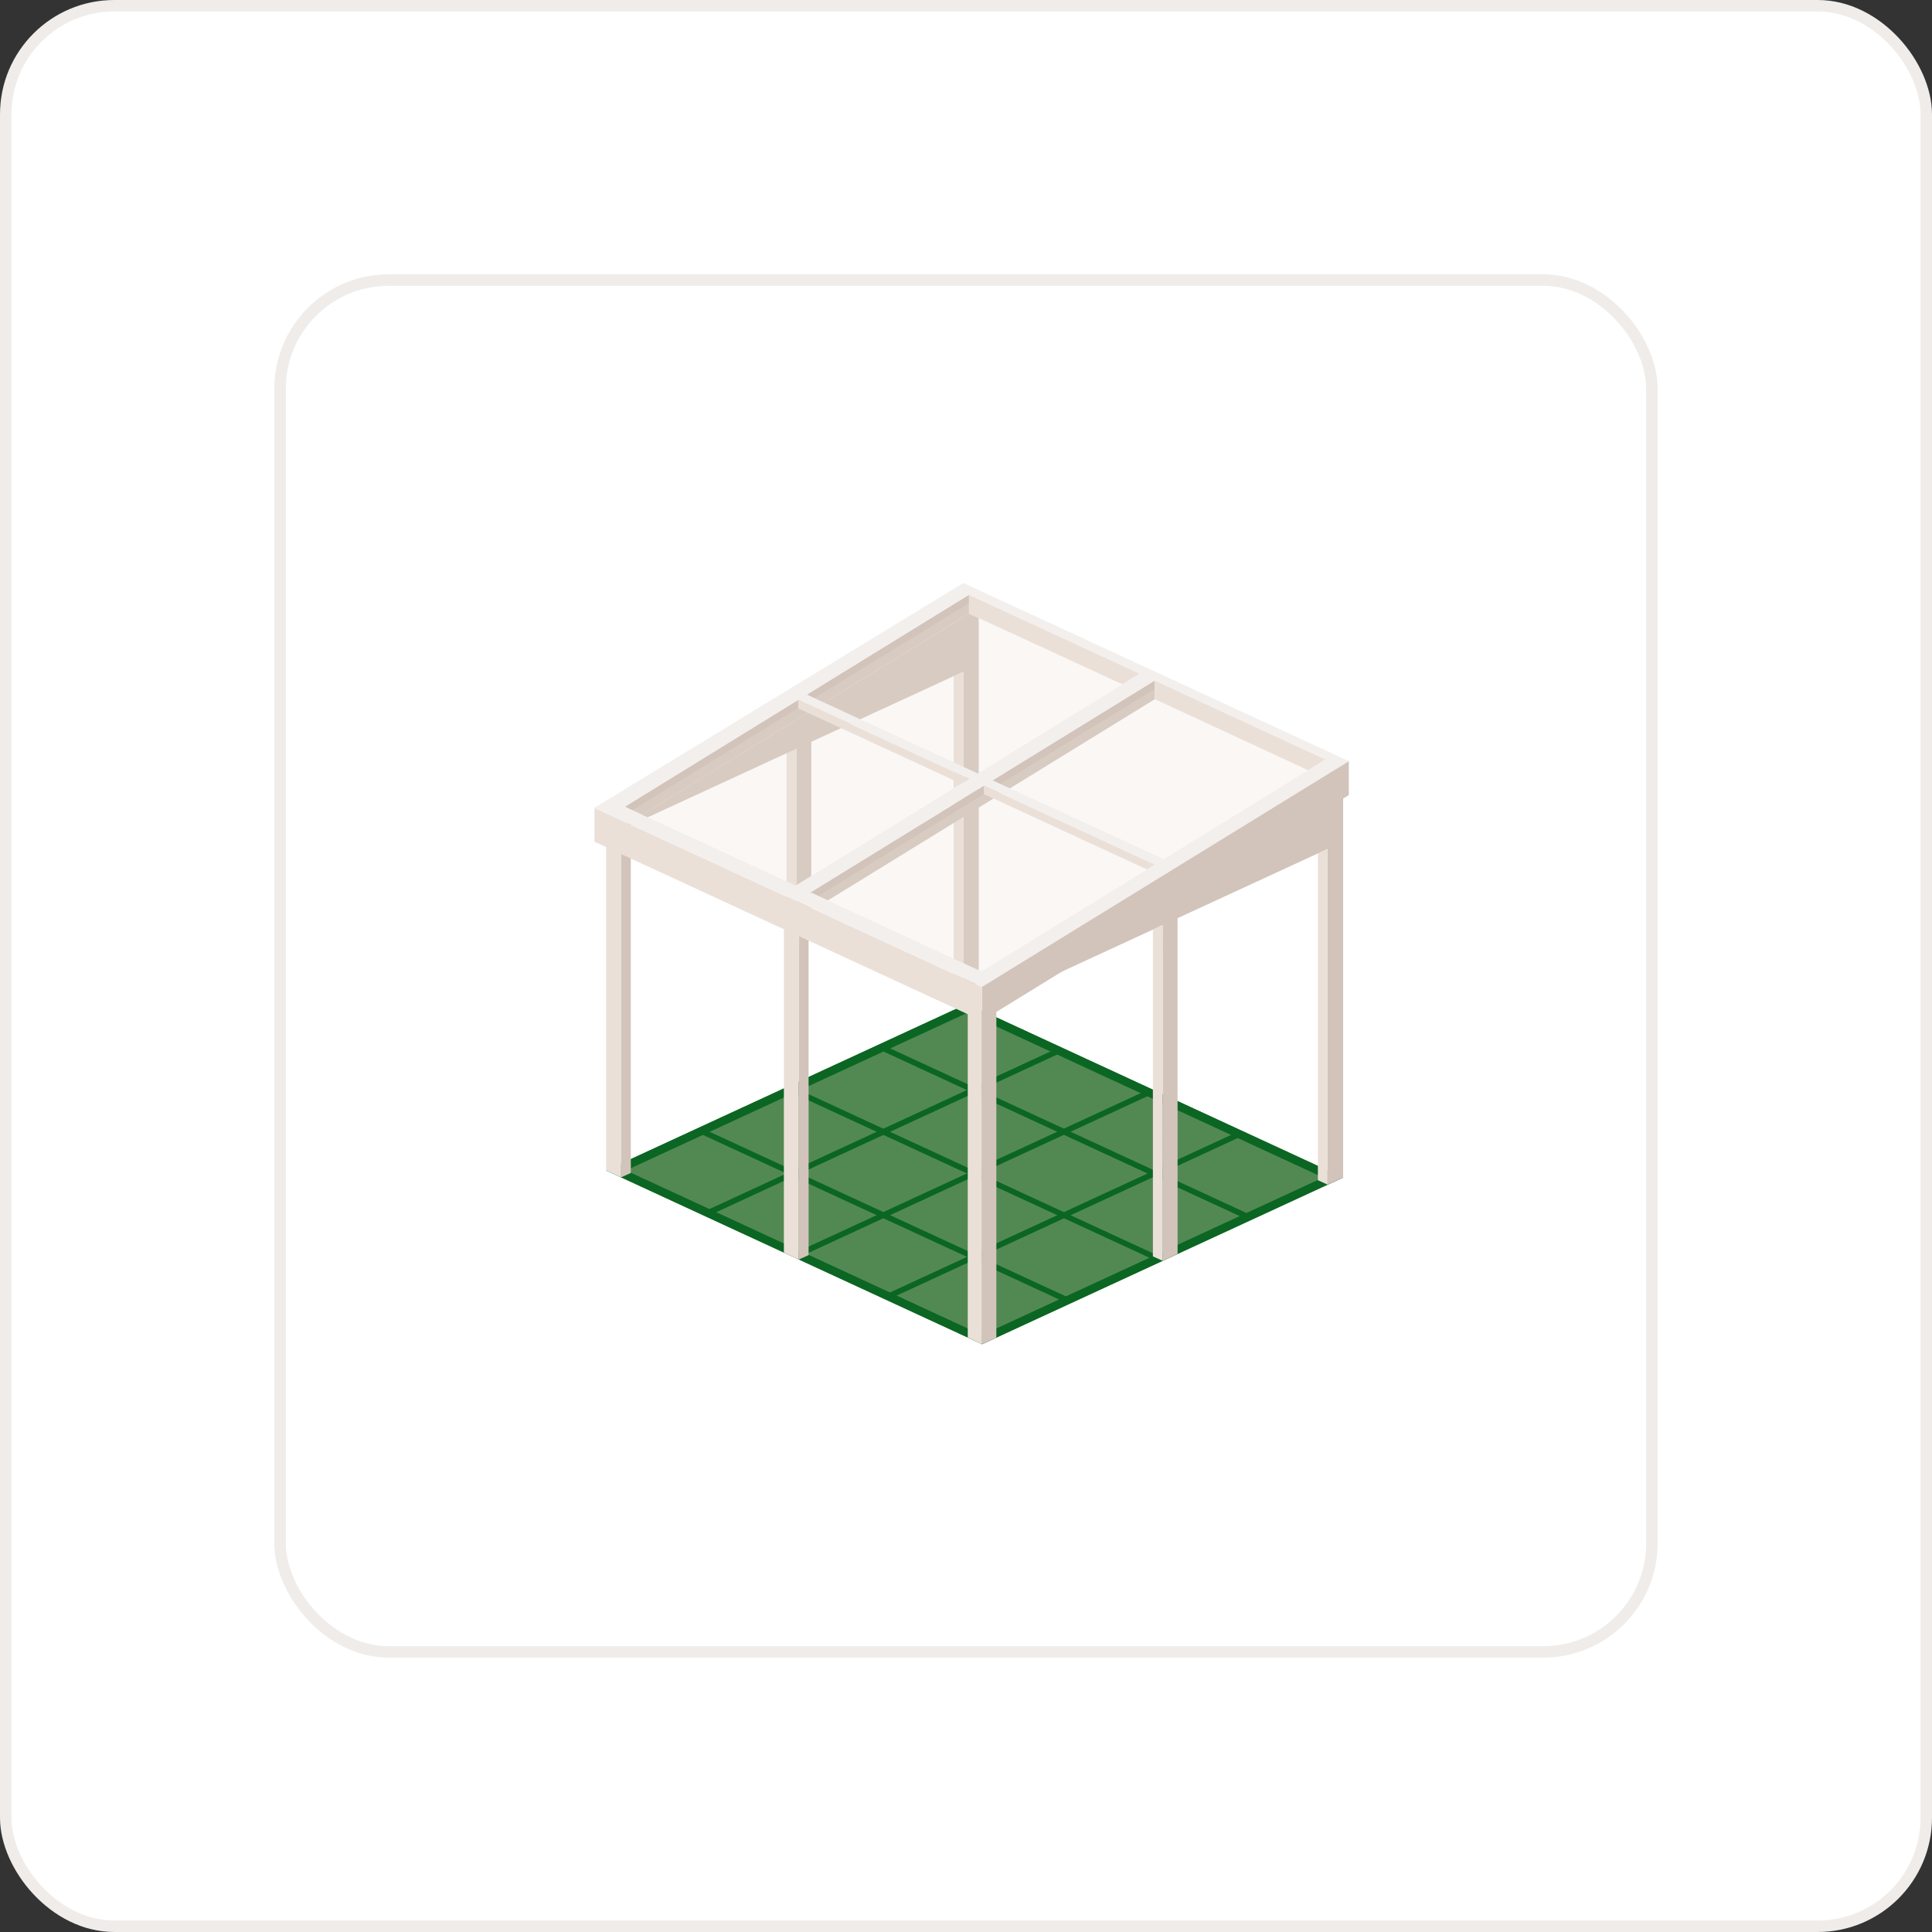 <?xml version="1.0" encoding="UTF-8"?>
<svg xmlns="http://www.w3.org/2000/svg" width="169" height="169" viewBox="0 0 169 169" fill="none">
  <rect x="0" y="0" width="169" height="169" fill="#333333" stroke="none"/>
  <rect x="0.5" y="0.5" width="168" height="168" rx="9.5" fill="white" stroke="#EFECEA"></rect>
  <rect x="24.5" y="24.5" width="120" height="120" rx="9.5" fill="white" stroke="#EFECEA"></rect>
  <path d="M69.66 65.397V77.099V80.097L70.971 79.49V64.79L69.66 65.397Z" fill="#D2C4BB"></path>
  <path d="M68.799 65.797V79.708L69.661 80.097V77.099V65.397L68.799 65.797Z" fill="#EBE0D8"></path>
  <path d="M84.266 53.974V86.568L85.613 85.936V54.059L84.763 53.671L84.266 53.974Z" fill="#D2C4BB"></path>
  <path d="M83.416 59.145V86.167L84.266 86.567V58.757L83.416 59.145Z" fill="#EBE0D8"></path>
  <path d="M84.763 53.671L84.787 58.514L53.19 73.093L84.763 53.671Z" fill="#D2C4BB"></path>
  <path d="M84.763 53.67V52.02L54.647 70.568L56.164 71.272L84.763 53.67Z" fill="#D2C4BB"></path>
  <path d="M117.49 103.004L85.904 117.583L53.02 102.385L84.593 87.806L117.49 103.004Z" fill="#528952"></path>
  <path d="M84.593 87.806L53.02 102.385L85.916 117.583L117.49 103.004L84.593 87.806ZM54.755 102.385L84.593 88.607L115.742 103.004L85.904 116.782L54.755 102.385Z" fill="#0B6623"></path>
  <path d="M93.249 113.928C93.213 113.928 93.176 113.916 93.152 113.904L61.384 99.228C61.263 99.167 61.214 99.021 61.263 98.9C61.323 98.778 61.469 98.73 61.59 98.778L93.358 113.454C93.48 113.515 93.528 113.661 93.48 113.782C93.431 113.867 93.334 113.928 93.249 113.928Z" fill="#0B6623"></path>
  <path d="M101.272 110.335C101.236 110.335 101.199 110.322 101.175 110.31L69.359 95.622C69.237 95.561 69.189 95.416 69.237 95.294C69.298 95.173 69.444 95.124 69.565 95.173L101.382 109.873C101.503 109.934 101.552 110.08 101.503 110.201C101.454 110.286 101.369 110.335 101.272 110.335Z" fill="#0B6623"></path>
  <path d="M109.043 106.633C109.006 106.633 108.97 106.62 108.946 106.608L77.384 92.029C77.263 91.969 77.214 91.823 77.263 91.701C77.323 91.58 77.469 91.532 77.591 91.58L109.152 106.159C109.273 106.22 109.322 106.365 109.273 106.487C109.213 106.584 109.128 106.633 109.043 106.633Z" fill="#0B6623"></path>
  <path d="M77.662 113.662C77.565 113.662 77.48 113.613 77.444 113.516C77.383 113.395 77.444 113.249 77.565 113.188L108.313 98.986C108.435 98.925 108.58 98.986 108.641 99.107C108.702 99.228 108.641 99.374 108.52 99.435L77.772 113.638C77.735 113.65 77.699 113.662 77.662 113.662Z" fill="#0B6623"></path>
  <path d="M70.293 109.765C70.196 109.765 70.111 109.717 70.075 109.62C70.014 109.498 70.075 109.353 70.196 109.292L100.325 95.368C100.446 95.308 100.592 95.368 100.653 95.49C100.714 95.611 100.653 95.757 100.531 95.818L70.402 109.741C70.366 109.765 70.329 109.765 70.293 109.765Z" fill="#0B6623"></path>
  <path d="M62.028 106.293C61.93 106.293 61.845 106.245 61.809 106.148C61.748 106.026 61.809 105.881 61.93 105.82L92.448 91.714C92.569 91.653 92.715 91.714 92.776 91.836C92.836 91.957 92.776 92.103 92.654 92.163L62.125 106.281C62.1 106.293 62.064 106.293 62.028 106.293Z" fill="#0B6623"></path>
  <path d="M117.49 68.784V103.004L116.131 103.623V74.259L103.008 80.316V109.681L101.709 110.288L101.697 80.923L87.155 87.636V117.013L85.904 117.583V88.207L117.49 68.784Z" fill="#D2C4BB"></path>
  <path d="M115.281 74.647V103.235L116.131 103.623V74.259L115.281 74.647Z" fill="#EBE0D8"></path>
  <path d="M100.848 81.311V109.899L101.71 110.287V107.301L101.697 80.923L100.848 81.311Z" fill="#EBE0D8"></path>
  <path d="M69.869 80.802V110.178L70.731 109.79V81.202L69.869 80.802Z" fill="#D2C4BB"></path>
  <path d="M54.318 73.615V102.992L55.18 102.603V74.016L54.318 73.615Z" fill="#D2C4BB"></path>
  <path d="M70.889 78.059L72.418 78.763L101.018 61.161V59.523L70.889 78.059Z" fill="#D2C4BB"></path>
  <path d="M101.018 59.523V61.161L114.431 67.376L115.961 66.43L101.018 59.523Z" fill="#EBE0D8"></path>
  <path d="M84.764 52.02V53.67L98.189 59.861L99.707 58.927L84.764 52.02Z" fill="#EBE0D8"></path>
  <path d="M117.49 66.356L84.266 51L52 70.665L85.916 86.325L118 66.574L117.49 66.356ZM84.763 52.02L99.694 58.927L69.59 77.463L54.646 70.568L84.763 52.02ZM85.844 84.977L70.888 78.07L91.865 65.154L101.005 59.522L115.948 66.429L85.844 84.977Z" fill="#F2EFED"></path>
  <path d="M117.988 66.587V69.549L85.904 89.287V86.325L117.988 66.587Z" fill="#D2C4BB"></path>
  <path d="M85.904 86.337V117.583L84.654 117V88.716L69.869 81.882V110.178L68.57 109.571V81.287L54.331 74.708V102.992L53.02 102.385V74.101L52 73.627V70.678L85.904 86.337Z" fill="#EBE0D8"></path>
  <path d="M69.82 61.222L85.006 68.238L101.018 75.631L101.782 75.158L70.585 60.761L69.82 61.222Z" fill="#F2EFED"></path>
  <path d="M86.062 68.724V69.464L100.326 76.056L101.018 75.631L86.062 68.724Z" fill="#EBE0D8"></path>
  <path d="M69.82 61.222V61.962L84.072 68.554L84.751 68.117L69.82 61.222Z" fill="#EBE0D8"></path>
  <g opacity="0.25">
    <path d="M55.301 70.884L69.552 77.463L84.046 68.541L69.795 61.949L55.301 70.884Z" fill="#EBE0D8"></path>
    <path d="M71.566 78.385L85.805 84.977L100.312 76.042L86.06 69.463L71.566 78.385Z" fill="#EBE0D8"></path>
    <path d="M71.238 61.063L85.49 67.654L98.903 59.4L84.652 52.82L71.238 61.063Z" fill="#EBE0D8"></path>
    <path d="M87.506 68.577L101.745 75.168L115.159 66.902L100.92 60.322L87.506 68.577Z" fill="#EBE0D8"></path>
  </g>
</svg>
